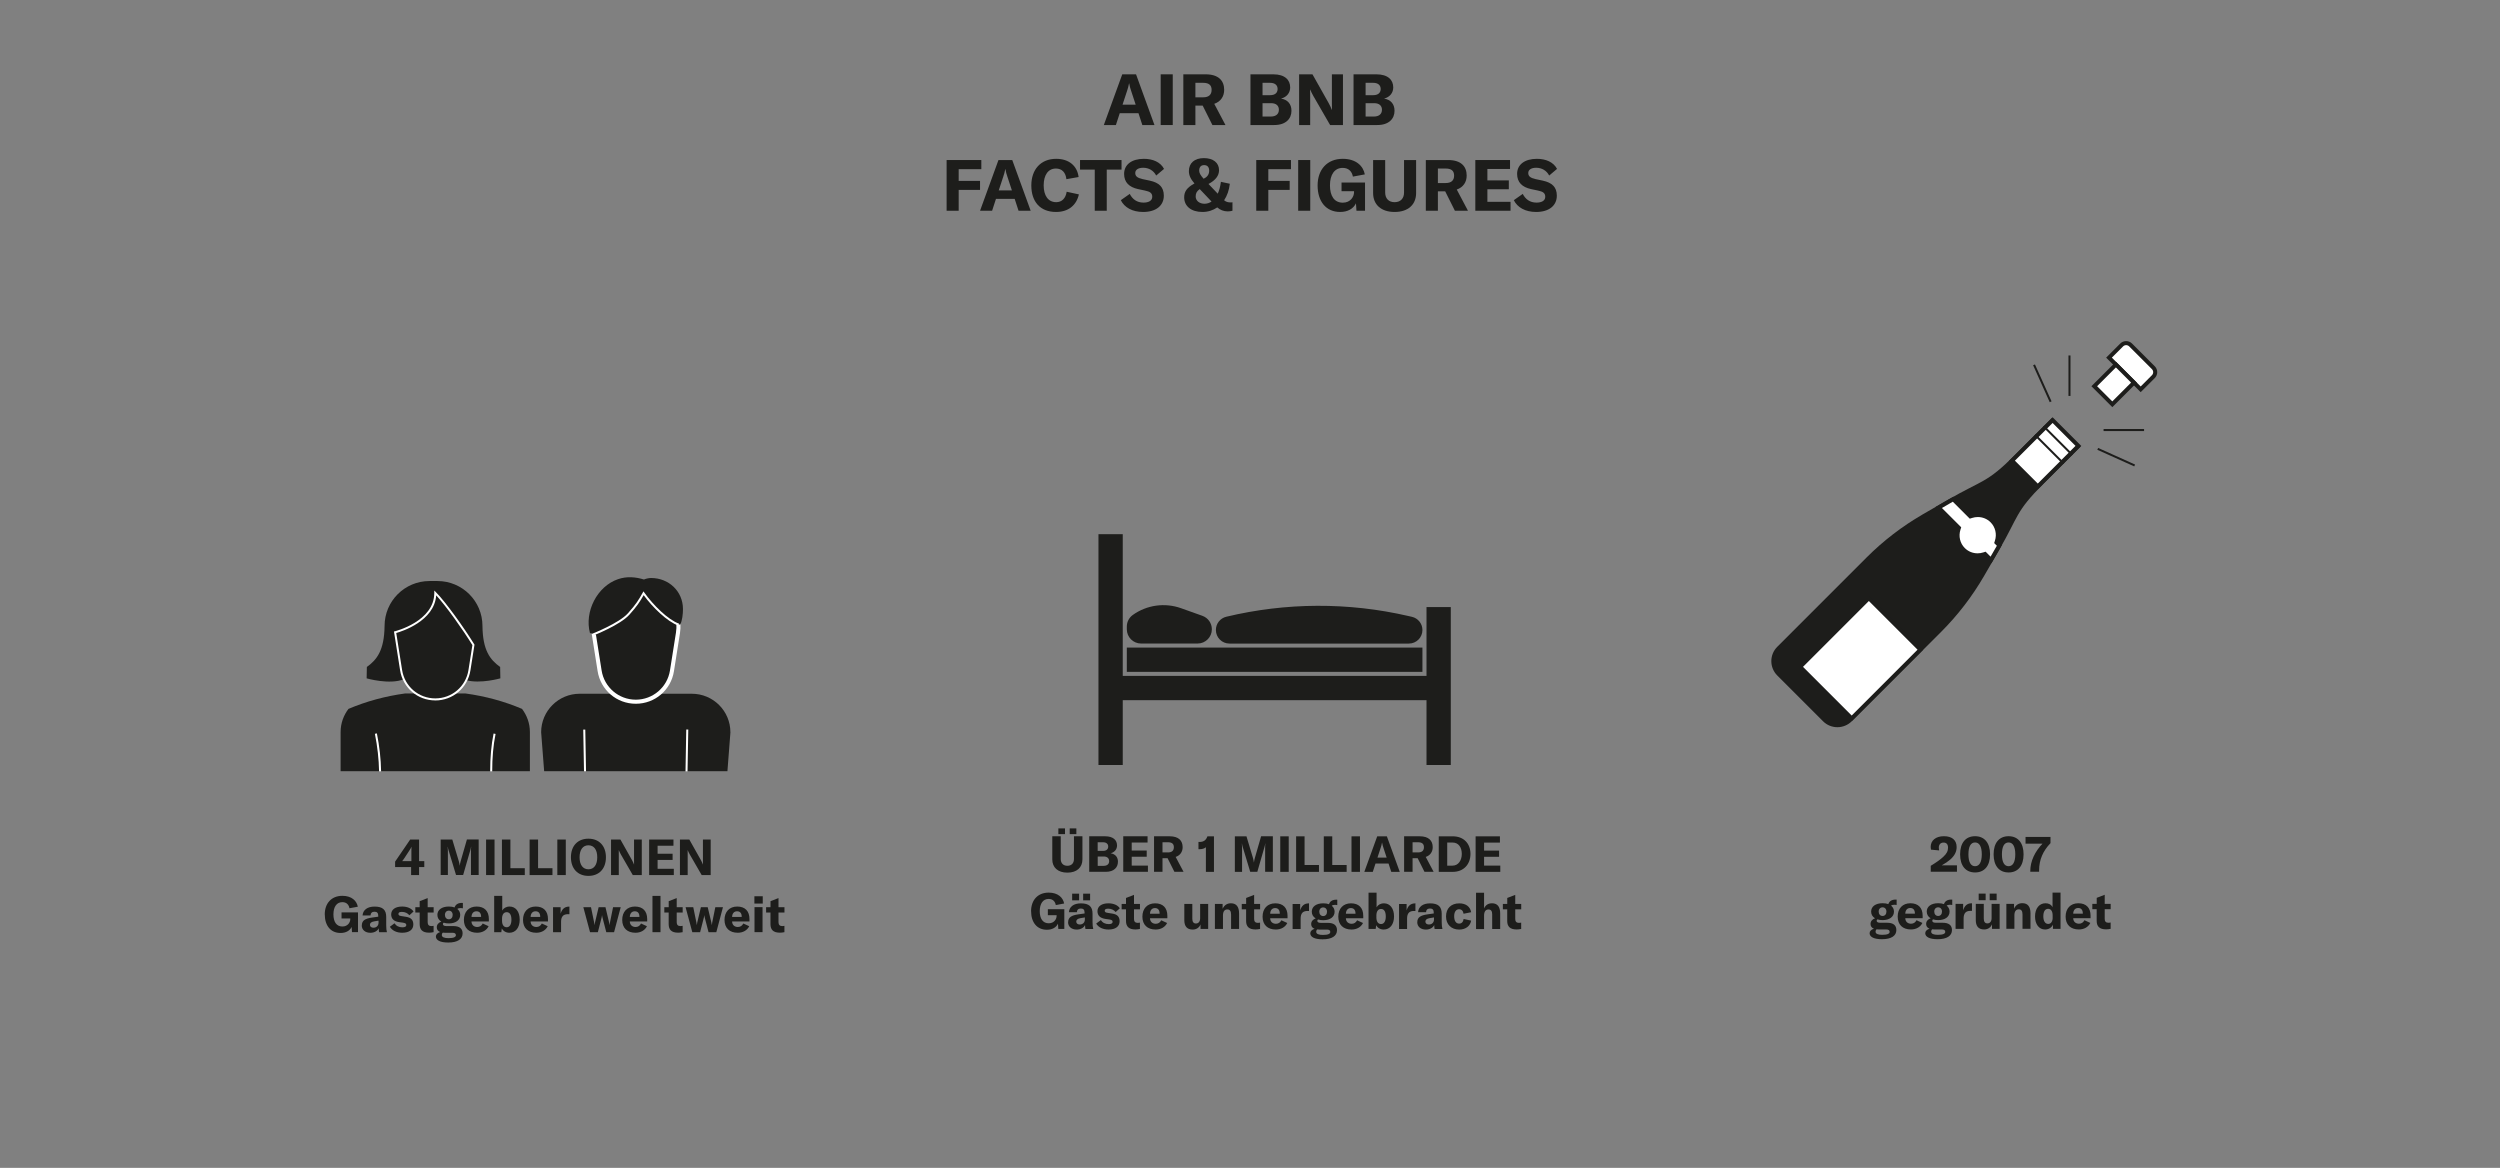 <?xml version="1.0" encoding="UTF-8"?><svg xmlns="http://www.w3.org/2000/svg" viewBox="0 0 700 327"><rect x="0" y="0" width="700" height="327" fill="#808080" stroke="none"/><defs><style>.c{fill:#fff;}.d{fill:#1d1d1b;}</style></defs><g id="a"/><g id="b"><g><g><path class="d" d="M318.77,31.69h-5.24l-1.08,3.32h-3.38l5.16-14.2h3.86l5.16,14.2h-3.4l-1.08-3.32Zm-.78-2.38l-1.3-3.96c-.2-.62-.38-1.16-.52-2h-.04c-.14,.84-.32,1.38-.52,2l-1.3,3.96h3.68Z"/><path class="d" d="M324.99,35.01v-14.2h3.38v14.2h-3.38Z"/><path class="d" d="M336.75,29.57h-2.04v5.44h-3.38v-14.2h6.24c3.6,0,5.2,1.76,5.2,4.36,0,1.78-.94,3.28-2.78,3.9l3.14,5.94h-3.66l-2.72-5.44Zm-2.04-2.32h2.18c1.64,0,2.36-.8,2.36-2.08s-.7-1.98-2.36-1.98h-2.18v4.06Z"/><path class="d" d="M361.61,31.01c0,2.24-1.58,4-4.82,4h-6.66v-14.2h6.4c3.24,0,4.72,1.58,4.72,3.66,0,1.48-.9,2.7-2.56,3.14,1.84,.28,2.92,1.52,2.92,3.4Zm-8.1-7.82v3.46h2.12c1.52,0,2.1-.78,2.1-1.74s-.64-1.72-2.1-1.72h-2.12Zm4.58,7.54c0-1.1-.74-1.84-2.16-1.84h-2.42v3.74h2.34c1.54,0,2.24-.82,2.24-1.9Z"/><path class="d" d="M363.75,20.81h3.74l4.56,8.1c.32,.6,.68,1.32,.86,1.84h.04c0-.56-.02-1.14-.02-1.82v-8.12h3.1v14.2h-3.6l-4.72-8.18c-.34-.64-.66-1.22-.84-1.74h-.04c0,.58,.02,1.18,.02,1.88v8.04h-3.1v-14.2Z"/><path class="d" d="M390.47,31.01c0,2.24-1.58,4-4.82,4h-6.66v-14.2h6.4c3.24,0,4.72,1.58,4.72,3.66,0,1.48-.9,2.7-2.56,3.14,1.84,.28,2.92,1.52,2.92,3.4Zm-8.1-7.82v3.46h2.12c1.52,0,2.1-.78,2.1-1.74s-.64-1.72-2.1-1.72h-2.12Zm4.58,7.54c0-1.1-.74-1.84-2.16-1.84h-2.42v3.74h2.34c1.54,0,2.24-.82,2.24-1.9Z"/></g><g><path class="d" d="M268.43,47.37v3.28h5.98v2.52h-5.98v5.84h-3.38v-14.2h9.72v2.56h-6.34Z"/><path class="d" d="M284.11,55.69h-5.24l-1.08,3.32h-3.38l5.16-14.2h3.86l5.16,14.2h-3.4l-1.08-3.32Zm-.78-2.38l-1.3-3.96c-.2-.62-.38-1.16-.52-2h-.04c-.14,.84-.32,1.38-.52,2l-1.3,3.96h3.68Z"/><path class="d" d="M288.77,51.93c0-4.48,2.64-7.46,6.96-7.46,3.62,0,5.9,2,6.28,5.1l-3.42,.6c-.2-1.88-1.24-2.98-2.94-2.98-2.16,0-3.42,1.82-3.42,4.72s1.28,4.7,3.52,4.7c1.58,0,2.64-1.08,2.92-2.92l3.42,.74c-.68,3-2.88,4.92-6.4,4.92-4.5,0-6.92-2.94-6.92-7.42Z"/><path class="d" d="M314.03,47.49h-4.14v11.52h-3.36v-11.52h-4.12v-2.68h11.62v2.68Z"/><path class="d" d="M313.83,56.05l2.5-1.76c.74,1.46,1.98,2.44,3.86,2.44,1.36,0,2.44-.5,2.44-1.62,0-1.06-.62-1.46-2.06-1.76l-1.9-.4c-2.48-.54-3.92-1.88-3.92-4.26,0-2.6,2.12-4.22,5.54-4.22,2.52,0,4.64,.92,5.64,2.82l-2.2,1.86c-.72-1.38-2.04-2.18-3.66-2.18-1.34,0-2.2,.56-2.2,1.46s.56,1.38,2.06,1.72l2.06,.44c2.52,.56,3.88,1.76,3.88,4.2,0,2.7-2.08,4.56-5.8,4.56-3.06,0-5.26-1.3-6.24-3.3Z"/><path class="d" d="M345.09,56.63v2.38c-.46,.12-.86,.18-1.34,.18-1.12,0-2.1-.4-2.92-1.12-1.18,.82-2.58,1.28-4.14,1.28-3.16,0-5.12-1.62-5.12-4.1,0-1.62,.78-2.74,2.88-3.88-1.12-1.3-1.56-2.32-1.56-3.46,0-2.26,1.58-3.64,4.2-3.64s4.24,1.32,4.24,3.38c0,1.58-1.02,2.82-2.88,3.82l-.08,.04,2.6,2.72c.42-.92,.72-2.02,.88-3.32l2.5,.54c-.2,1.8-.76,3.38-1.6,4.62,.46,.4,1.02,.6,1.72,.6,.42,0,.5,0,.62-.04Zm-7.84,.42c.72,0,1.4-.22,1.98-.62l-3.3-3.48c-.84,.58-1.14,1.16-1.14,2.08,0,1.16,1.04,2.02,2.46,2.02Zm-1.48-9.3c0,.66,.3,1.24,1.24,2.3l.14-.08c.94-.46,1.42-1.2,1.42-2.18s-.5-1.56-1.4-1.56-1.38,.54-1.4,1.52Z"/><path class="d" d="M355.13,47.37v3.28h5.98v2.52h-5.98v5.84h-3.38v-14.2h9.72v2.56h-6.34Z"/><path class="d" d="M363.49,59.01v-14.2h3.38v14.2h-3.38Z"/><path class="d" d="M368.93,51.93c0-4.46,2.68-7.46,7.04-7.46,3.72,0,5.74,2,6.18,4.36l-3.34,.62c-.24-1.34-1.12-2.44-2.86-2.44-2.26,0-3.56,1.88-3.56,4.88s1.22,4.86,3.6,4.86c2.16,0,3.14-1.68,3.14-2.92v-.3h-3.5v-2.42h6.58v7.9h-2.4l-.14-2.08c-.72,1.52-2.3,2.42-4.44,2.42-3.92,0-6.3-2.92-6.3-7.42Z"/><path class="d" d="M387.85,44.81v9.1c0,1.66,.98,2.7,2.64,2.7s2.64-1.04,2.64-2.7v-9.1h3.38v9.24c0,3.24-2.24,5.3-6.02,5.3s-6.02-2.06-6.02-5.3v-9.24h3.38Z"/><path class="d" d="M404.65,53.57h-2.04v5.44h-3.38v-14.2h6.24c3.6,0,5.2,1.76,5.2,4.36,0,1.78-.94,3.28-2.78,3.9l3.14,5.94h-3.66l-2.72-5.44Zm-2.04-2.32h2.18c1.64,0,2.36-.8,2.36-2.08s-.7-1.98-2.36-1.98h-2.18v4.06Z"/><path class="d" d="M422.95,56.51v2.5h-9.86v-14.2h9.72v2.5h-6.34v3.2h6v2.48h-6v3.52h6.48Z"/><path class="d" d="M423.87,56.05l2.5-1.76c.74,1.46,1.98,2.44,3.86,2.44,1.36,0,2.44-.5,2.44-1.62,0-1.06-.62-1.46-2.06-1.76l-1.9-.4c-2.48-.54-3.92-1.88-3.92-4.26,0-2.6,2.12-4.22,5.54-4.22,2.52,0,4.64,.92,5.64,2.82l-2.2,1.86c-.72-1.38-2.04-2.18-3.66-2.18-1.34,0-2.2,.56-2.2,1.46s.56,1.38,2.06,1.72l2.06,.44c2.52,.56,3.88,1.76,3.88,4.2,0,2.7-2.08,4.56-5.8,4.56-3.06,0-5.26-1.3-6.24-3.3Z"/></g></g><g><g><path class="d" d="M540.6,242.43c1.46-.88,2.66-1.72,3.52-2.52,.95-.88,1.33-1.61,1.33-2.56s-.45-1.43-1.26-1.43-1.32,.53-1.32,1.4c0,.24,.04,.5,.1,.8l-2.3-.22c-.05-.25-.08-.52-.08-.76,0-1.82,1.43-3,3.71-3s3.56,1.11,3.56,3.04c0,1.3-.57,2.41-1.75,3.46-.64,.56-1.44,1.11-2.42,1.65h4.26v1.79h-7.34v-1.65Z"/><path class="d" d="M548.83,239.22c0-3.21,1.55-5.08,4.19-5.08s4.2,1.88,4.2,5.08-1.56,5.07-4.2,5.07-4.19-1.88-4.19-5.07Zm6.07,0c0-2.19-.67-3.33-1.88-3.33s-1.86,1.15-1.86,3.33,.67,3.32,1.86,3.32,1.88-1.15,1.88-3.32Z"/><path class="d" d="M558.21,239.22c0-3.21,1.55-5.08,4.19-5.08s4.2,1.88,4.2,5.08-1.56,5.07-4.2,5.07-4.19-1.88-4.19-5.07Zm6.07,0c0-2.19-.67-3.33-1.88-3.33s-1.86,1.15-1.86,3.33,.67,3.32,1.86,3.32,1.88-1.15,1.88-3.32Z"/><path class="d" d="M568.48,243.91c0-2.79,1.3-5.46,3.42-7.69h-4.75v-1.88h6.99v1.74c-2.06,2.14-3.19,4.59-3.19,7.65v.35h-2.47v-.17Z"/></g><g><path class="d" d="M530.41,253.33c-.38,0-.69,.08-.91,.25,.52,.41,.81,.98,.81,1.67,0,1.43-1.22,2.38-3.19,2.38-.55,0-1.02-.07-1.44-.21-.14,.1-.21,.21-.21,.38,0,.35,.29,.57,.97,.57h1.96c1.71,0,2.58,.71,2.58,2.05,0,1.6-1.4,2.56-4.04,2.56-2.32,0-3.45-.69-3.45-1.68,0-.56,.41-1.01,1.21-1.26-.64-.25-.95-.71-.95-1.32,0-.76,.46-1.3,1.26-1.6-.7-.42-1.09-1.06-1.09-1.88,0-1.41,1.23-2.34,3.21-2.34,.62,0,1.15,.08,1.61,.25,.24-.78,.92-1.27,2.03-1.27,.1,0,.18,0,.29,.01v1.5c-.24-.04-.43-.07-.64-.07Zm-4.47,6.91c-.18,0-.35-.01-.5-.03-.2,.18-.28,.41-.28,.66,0,.62,.71,.88,1.88,.88,1.46,0,2.06-.32,2.06-.83,0-.45-.31-.67-.94-.67h-2.21Zm2.26-5c0-.71-.44-1.19-1.08-1.19s-1.09,.48-1.09,1.19,.43,1.23,1.09,1.23,1.08-.5,1.08-1.23Z"/><path class="d" d="M538.34,257.09h-4.86c.01,.95,.67,1.55,1.61,1.55,.69,0,1.21-.34,1.53-.98l1.65,.76c-.56,1.15-1.75,1.83-3.21,1.83-2.31,0-3.71-1.33-3.71-3.6s1.37-3.74,3.56-3.74,3.43,1.27,3.43,3.5v.67Zm-2.17-1.32c0-.99-.46-1.53-1.3-1.53s-1.36,.59-1.39,1.58h2.69v-.06Z"/><path class="d" d="M545.98,253.33c-.38,0-.69,.08-.91,.25,.52,.41,.81,.98,.81,1.67,0,1.43-1.22,2.38-3.19,2.38-.55,0-1.02-.07-1.44-.21-.14,.1-.21,.21-.21,.38,0,.35,.29,.57,.97,.57h1.96c1.71,0,2.58,.71,2.58,2.05,0,1.6-1.4,2.56-4.03,2.56-2.33,0-3.45-.69-3.45-1.68,0-.56,.41-1.01,1.2-1.26-.64-.25-.95-.71-.95-1.32,0-.76,.46-1.3,1.26-1.6-.7-.42-1.09-1.06-1.09-1.88,0-1.41,1.23-2.34,3.21-2.34,.62,0,1.15,.08,1.61,.25,.24-.78,.92-1.27,2.03-1.27,.1,0,.18,0,.29,.01v1.5c-.24-.04-.43-.07-.64-.07Zm-4.47,6.91c-.18,0-.35-.01-.5-.03-.2,.18-.28,.41-.28,.66,0,.62,.71,.88,1.88,.88,1.46,0,2.06-.32,2.06-.83,0-.45-.31-.67-.94-.67h-2.21Zm2.25-5c0-.71-.43-1.19-1.08-1.19s-1.09,.48-1.09,1.19,.43,1.23,1.09,1.23,1.08-.5,1.08-1.23Z"/><path class="d" d="M552.01,252.91h.14v2.14c-.14-.01-.25-.01-.42-.01-.6,0-1.05,.15-1.36,.42-.45,.42-.56,1.05-.56,1.77v2.86h-2.25v-7h2.12v1.81c.36-1.26,1.13-1.98,2.34-1.98Z"/><path class="d" d="M553.22,257.62v-4.54h2.24v4.15c0,.87,.35,1.32,1.01,1.32,.73,0,1.18-.57,1.18-1.46v-4.01h2.25v7h-2.14v-1.27c-.34,.88-1.16,1.44-2.19,1.44-1.65,0-2.35-.99-2.35-2.63Zm.81-7.42h1.95v1.86h-1.95v-1.86Zm3.08,0h1.95v1.86h-1.95v-1.86Z"/><path class="d" d="M561.77,253.08h2.16v1.34c.49-1.02,1.26-1.53,2.33-1.53,1.51,0,2.28,.97,2.28,2.84v4.34h-2.24v-4.03c0-.97-.34-1.43-1.05-1.43-.78,0-1.22,.6-1.22,1.68v3.78h-2.25v-7Z"/><path class="d" d="M569.81,256.61c0-2.23,1.18-3.7,2.93-3.7,.92,0,1.62,.38,1.97,1.11v-4.09h2.24v10.16h-2.13v-1.2c-.35,.84-1.19,1.37-2.21,1.37-1.68,0-2.8-1.46-2.8-3.64Zm4.93,.31v-.6c0-1.19-.48-1.85-1.27-1.85-.85,0-1.34,.76-1.34,2.1s.52,2.13,1.37,2.13c.77,0,1.25-.69,1.25-1.78Z"/><path class="d" d="M585.36,257.09h-4.86c.01,.95,.67,1.55,1.61,1.55,.69,0,1.2-.34,1.53-.98l1.65,.76c-.56,1.15-1.75,1.83-3.21,1.83-2.31,0-3.71-1.33-3.71-3.6s1.37-3.74,3.56-3.74,3.43,1.27,3.43,3.5v.67Zm-2.17-1.32c0-.99-.46-1.53-1.3-1.53s-1.36,.59-1.39,1.58h2.69v-.06Z"/><path class="d" d="M585.86,253.08h1.22v-1.68l2.24-.87v2.55h1.67v1.5h-1.67v2.73c0,.7,.35,1.06,1.02,1.06,.27,0,.43-.03,.64-.07v1.78c-.52,.1-.87,.14-1.28,.14-1.86,0-2.63-.85-2.63-2.38v-3.26h-1.22v-1.5Z"/></g><path class="d" d="M574.57,117l-10.4,10.4h0c-7.98,7.98-8.95,6.87-18.72,12.53l-7.13,4.12c-5.72,3.32-10.99,7.36-15.67,12.04l-25.02,25.02c-2.21,2.21-2.21,5.8,0,8.02l12.83,12.83c2.21,2.21,5.8,2.21,8.02,0l25.02-25.02c4.68-4.68,8.72-9.95,12.04-15.67l4.13-7.13c5.66-9.77,4.55-10.74,12.53-18.72h0l10.4-10.4-8.02-8.02Z"/><rect class="c" x="564.62" y="121.82" width="16.07" height="10.2" transform="translate(77.98 442.1) rotate(-45)"/><path class="d" d="M574.73,116.83l-12.17,12.17,8.02,8.02,12.17-12.17-8.02-8.02Zm0,1.6l6.41,6.41-10.56,10.56-6.41-6.41,10.56-10.56Z"/><path class="d" d="M597.59,130.59l-10.34-4.65,.23-.52,10.34,4.65-.23,.52Zm-19.97-.61l-8.02-8.02,.4-.4,8.02,8.02-.4,.4Zm2.41-2.41l-8.02-8.02,.4-.4,8.02,8.02-.4,.4Zm20.31-6.88h-11.34v-.57h11.34v.57Zm-26.42-8.08l-4.65-10.34,.52-.23,4.65,10.34-.52,.23Zm5.82-1.75h-.57v-11.34h.57v11.34Z"/><rect class="c" x="507.27" y="174.12" width="27.21" height="20.41" transform="translate(22.22 422.3) rotate(-45)"/><path class="d" d="M523.28,166.68l-20.04,20.04,15.23,15.23,20.04-20.04-15.23-15.23Zm0,1.6l13.63,13.63-18.44,18.44-13.63-13.63,18.44-18.44Z"/><g><path class="c" d="M590.52,100.15l3.55-3.55c.33-.33,.78-.52,1.25-.52s.92,.18,1.25,.52l6.37,6.37c.33,.33,.52,.78,.52,1.25s-.18,.92-.52,1.25l-3.55,3.55-8.87-8.87Z"/><path class="d" d="M595.32,95.51c-.6,0-1.2,.23-1.65,.68l-3.95,3.95,9.67,9.67,3.95-3.95c.91-.91,.91-2.39,0-3.3l-6.37-6.37c-.46-.46-1.05-.68-1.65-.68m0,1.13c.32,0,.62,.13,.85,.35l6.37,6.37c.47,.47,.47,1.23,0,1.7l-3.15,3.15-8.07-8.07,3.15-3.15c.23-.23,.53-.35,.85-.35"/><path class="c" d="M555.8,155.11l-.33,.11c-.57,.18-1.17,.27-1.77,.27-1.51,0-2.92-.58-3.97-1.64-1.5-1.5-2.02-3.7-1.36-5.74l.11-.33-5.68-5.68s3.7-2.14,4.07-2.35l4.81,4.82,.33-.11c.57-.18,1.17-.28,1.77-.28,1.5,0,2.91,.58,3.97,1.64,1.5,1.5,2.02,3.7,1.36,5.74l-.11,.33,.81,.81c-.21,.37-.42,.74-.65,1.14l-1.7,2.93-1.67-1.67Z"/><path class="d" d="M546.97,139.06c-.49,.27-.99,.55-1.52,.87l-3.56,2.06,5.95,5.95c-.69,2.15-.21,4.6,1.5,6.31,1.21,1.21,2.79,1.81,4.37,1.81,.66,0,1.31-.1,1.94-.3l1.95,1.95,2.06-3.56c.31-.54,.59-1.04,.87-1.52l-.87-.87c.69-2.15,.21-4.6-1.5-6.31-1.21-1.21-2.79-1.81-4.37-1.81-.65,0-1.31,.1-1.94,.3l-4.87-4.87Zm-.19,1.41l4.27,4.27,.49,.49,.66-.21c.52-.17,1.05-.25,1.59-.25,1.35,0,2.62,.52,3.57,1.47,1.34,1.35,1.81,3.32,1.22,5.16l-.21,.66,.49,.49,.26,.26c-.14,.25-.29,.5-.44,.76l-1.32,2.29-.9-.9-.49-.49-.66,.21c-.52,.17-1.05,.25-1.59,.25-1.35,0-2.62-.52-3.57-1.47-1.35-1.34-1.81-3.32-1.22-5.16l.21-.66-.49-.49-4.91-4.91,2.29-1.33c.26-.15,.52-.3,.76-.44"/></g><rect class="c" x="587.66" y="104.06" width="8.57" height="7.15" transform="translate(97.27 450.09) rotate(-45)"/><path class="d" d="M592.45,101.28l-6.86,6.86,5.86,5.86,6.86-6.86-5.86-5.86Zm0,1.6l4.25,4.25-5.26,5.26-4.25-4.25,5.26-5.26Z"/></g><g><path class="d" d="M297.01,234.16v6.37c0,1.16,.69,1.89,1.85,1.89s1.85-.73,1.85-1.89v-6.37h2.37v6.47c0,2.27-1.57,3.71-4.22,3.71s-4.22-1.44-4.22-3.71v-6.47h2.37Zm-.67-2.21h1.86v1.61h-1.86v-1.61Zm3.18,0h1.86v1.61h-1.86v-1.61Zm13.5,9.36c0,1.57-1.11,2.8-3.38,2.8h-4.66v-9.95h4.48c2.27,0,3.31,1.11,3.31,2.56,0,1.04-.63,1.89-1.79,2.2,1.29,.2,2.05,1.06,2.05,2.38Zm-5.67-5.48v2.42h1.48c1.06,0,1.47-.55,1.47-1.22s-.45-1.2-1.47-1.2h-1.48Zm3.21,5.28c0-.77-.52-1.29-1.51-1.29h-1.69v2.62h1.64c1.08,0,1.57-.57,1.57-1.33Zm10.86,1.25v1.75h-6.91v-9.95h6.81v1.75h-4.44v2.24h4.2v1.74h-4.2v2.47h4.54Zm5.51-2.06h-1.43v3.81h-2.37v-9.95h4.37c2.52,0,3.64,1.23,3.64,3.05,0,1.25-.66,2.3-1.95,2.73l2.2,4.16h-2.56l-1.91-3.81Zm-1.43-1.62h1.53c1.15,0,1.65-.56,1.65-1.46s-.49-1.39-1.65-1.39h-1.53v2.84Zm12.15-1.46c-.38,.36-1.04,.55-1.69,.55h-.39v-2.02h.27c1.18,0,1.85-.49,2.24-1.58h1.83v9.95h-2.26v-6.89Zm8.11-3.05h3.25l1.83,6.09c.14,.48,.2,.85,.24,1.2h.03c.04-.35,.11-.74,.25-1.23l1.75-6.07h3.29v9.95h-2.16v-6.78c0-.38,.01-.74,.06-1.12h-.04c-.03,.28-.13,.7-.21,.97l-2,6.93h-1.99l-2.09-6.93c-.1-.27-.18-.69-.21-.95h-.04c.03,.34,.06,.71,.06,1.11v6.78h-2.02v-9.95Zm12.71,9.95v-9.95h2.37v9.95h-2.37Zm4.44-9.95h2.37v8.03h4.03v1.92h-6.4v-9.95Zm7.75,0h2.37v8.03h4.03v1.92h-6.4v-9.95Zm7.76,9.95v-9.95h2.37v9.95h-2.37Zm10.39-2.33h-3.67l-.76,2.33h-2.37l3.61-9.95h2.7l3.61,9.95h-2.38l-.76-2.33Zm-.55-1.67l-.91-2.77c-.14-.43-.27-.81-.36-1.4h-.03c-.1,.59-.22,.97-.36,1.4l-.91,2.77h2.58Zm8.69,.18h-1.43v3.81h-2.37v-9.95h4.37c2.52,0,3.64,1.23,3.64,3.05,0,1.25-.66,2.3-1.95,2.73l2.2,4.16h-2.56l-1.91-3.81Zm-1.43-1.62h1.53c1.15,0,1.65-.56,1.65-1.46s-.49-1.39-1.65-1.39h-1.53v2.84Zm7.33-4.51h3.96c2.98,0,4.92,1.99,4.92,4.92s-1.93,5.03-4.94,5.03h-3.94v-9.95Zm3.84,8.21c1.68,0,2.61-1.51,2.61-3.29s-.87-3.18-2.58-3.18h-1.5v6.47h1.47Zm13.39-.01v1.75h-6.91v-9.95h6.81v1.75h-4.44v2.24h4.2v1.74h-4.2v2.47h4.54Z"/><g><path class="d" d="M288.7,255.15c0-3.12,1.88-5.22,4.93-5.22,2.61,0,4.02,1.4,4.33,3.05l-2.34,.43c-.17-.94-.78-1.71-2-1.71-1.58,0-2.49,1.32-2.49,3.42s.86,3.4,2.52,3.4c1.51,0,2.2-1.18,2.2-2.05v-.21h-2.45v-1.69h4.61v5.53h-1.68l-.1-1.46c-.5,1.06-1.61,1.69-3.11,1.69-2.75,0-4.41-2.04-4.41-5.2Z"/><path class="d" d="M299.08,258.21c0-.66,.24-1.18,.71-1.51,.46-.32,1.13-.55,2.2-.69l1.69-.24v-.24c0-.8-.34-1.15-1.04-1.15s-1.08,.36-1.12,1.04h-2.23c.11-1.55,1.37-2.48,3.36-2.48,2.26,0,3.26,.88,3.26,2.9v2.33c0,.83,.07,1.51,.2,1.95h-2.19c-.07-.34-.1-.71-.11-1.11-.35,.78-1.25,1.27-2.34,1.27-1.44,0-2.41-.83-2.41-2.07Zm1.12-7.98h1.95v1.86h-1.95v-1.86Zm3.56,7.21v-.56l-1.21,.2c-.83,.15-1.2,.45-1.2,.97,0,.49,.39,.81,.98,.81,.85,0,1.43-.57,1.43-1.41Zm-.48-7.21h1.95v1.86h-1.95v-1.86Z"/><path class="d" d="M306.93,258.6l1.3-.98c.49,.76,1.25,1.13,2.21,1.13,.73,0,1.09-.22,1.09-.62,0-.42-.22-.57-1-.69l-1.01-.14c-1.51-.22-2.23-.97-2.23-2.16,0-1.36,1.15-2.21,3.08-2.21,1.42,0,2.61,.52,3.18,1.39l-1.16,1.05c-.52-.59-1.22-.94-2.09-.94-.67,0-.98,.18-.98,.57,0,.34,.21,.52,.83,.6l1.25,.2c1.5,.21,2.09,.95,2.09,2.16,0,1.43-1.13,2.31-3.1,2.31-1.54,0-2.8-.57-3.47-1.68Z"/><path class="d" d="M314.06,253.11h1.22v-1.68l2.24-.87v2.55h1.67v1.5h-1.67v2.73c0,.7,.35,1.06,1.02,1.06,.27,0,.44-.03,.64-.07v1.78c-.52,.1-.87,.14-1.27,.14-1.86,0-2.63-.85-2.63-2.38v-3.26h-1.22v-1.5Z"/><path class="d" d="M326.86,257.11h-4.86c.01,.95,.67,1.55,1.61,1.55,.69,0,1.21-.34,1.53-.98l1.65,.76c-.56,1.15-1.75,1.83-3.21,1.83-2.31,0-3.71-1.33-3.71-3.6s1.37-3.74,3.56-3.74,3.43,1.27,3.43,3.5v.67Zm-2.17-1.32c0-.99-.46-1.53-1.3-1.53s-1.36,.59-1.39,1.58h2.69v-.06Z"/><path class="d" d="M331.61,257.65v-4.54h2.24v4.15c0,.87,.35,1.32,1.01,1.32,.73,0,1.18-.57,1.18-1.46v-4.01h2.25v7h-2.14v-1.27c-.34,.88-1.16,1.44-2.19,1.44-1.65,0-2.35-.99-2.35-2.63Z"/><path class="d" d="M340.17,253.11h2.16v1.34c.49-1.02,1.26-1.53,2.33-1.53,1.51,0,2.28,.97,2.28,2.84v4.34h-2.24v-4.03c0-.97-.34-1.43-1.05-1.43-.79,0-1.22,.6-1.22,1.68v3.78h-2.26v-7Z"/><path class="d" d="M347.7,253.11h1.22v-1.68l2.24-.87v2.55h1.67v1.5h-1.67v2.73c0,.7,.35,1.06,1.02,1.06,.27,0,.43-.03,.64-.07v1.78c-.52,.1-.87,.14-1.28,.14-1.86,0-2.63-.85-2.63-2.38v-3.26h-1.22v-1.5Z"/><path class="d" d="M360.51,257.11h-4.86c.01,.95,.67,1.55,1.61,1.55,.69,0,1.2-.34,1.53-.98l1.65,.76c-.56,1.15-1.75,1.83-3.21,1.83-2.31,0-3.71-1.33-3.71-3.6s1.37-3.74,3.56-3.74,3.43,1.27,3.43,3.5v.67Zm-2.17-1.32c0-.99-.46-1.53-1.3-1.53s-1.36,.59-1.39,1.58h2.69v-.06Z"/><path class="d" d="M366.38,252.94h.14v2.14c-.14-.01-.25-.01-.42-.01-.6,0-1.05,.15-1.36,.42-.45,.42-.56,1.05-.56,1.77v2.86h-2.25v-7h2.12v1.81c.36-1.26,1.13-1.98,2.34-1.98Z"/><path class="d" d="M373.79,253.36c-.38,0-.69,.08-.91,.25,.52,.41,.81,.98,.81,1.67,0,1.43-1.22,2.38-3.19,2.38-.55,0-1.02-.07-1.44-.21-.14,.1-.21,.21-.21,.38,0,.35,.29,.57,.97,.57h1.96c1.71,0,2.58,.71,2.58,2.05,0,1.6-1.4,2.56-4.03,2.56-2.33,0-3.45-.69-3.45-1.68,0-.56,.41-1.01,1.2-1.26-.64-.25-.95-.71-.95-1.32,0-.76,.46-1.3,1.26-1.6-.7-.42-1.09-1.06-1.09-1.88,0-1.41,1.23-2.34,3.21-2.34,.62,0,1.15,.08,1.61,.25,.24-.78,.92-1.27,2.03-1.27,.1,0,.18,0,.29,.01v1.5c-.24-.04-.43-.07-.64-.07Zm-4.47,6.91c-.18,0-.35-.01-.5-.03-.2,.18-.28,.41-.28,.66,0,.62,.71,.88,1.88,.88,1.46,0,2.06-.32,2.06-.83,0-.45-.31-.67-.94-.67h-2.21Zm2.25-5c0-.71-.43-1.19-1.08-1.19s-1.09,.48-1.09,1.19,.43,1.23,1.09,1.23,1.08-.5,1.08-1.23Z"/><path class="d" d="M381.71,257.11h-4.86c.01,.95,.67,1.55,1.61,1.55,.69,0,1.2-.34,1.53-.98l1.65,.76c-.56,1.15-1.75,1.83-3.21,1.83-2.31,0-3.71-1.33-3.71-3.6s1.37-3.74,3.56-3.74,3.43,1.27,3.43,3.5v.67Zm-2.17-1.32c0-.99-.46-1.53-1.3-1.53s-1.36,.59-1.39,1.58h2.69v-.06Z"/><path class="d" d="M385.33,259.05l-.14,1.06h-2v-10.16h2.25v4.1c.36-.67,1.11-1.12,2.07-1.12,1.72,0,2.82,1.46,2.82,3.67s-1.12,3.67-2.89,3.67c-.98,0-1.75-.48-2.12-1.23Zm2.69-2.44c0-1.33-.46-2.11-1.34-2.1-.81,0-1.29,.69-1.29,1.81v.59c0,1.13,.48,1.82,1.3,1.82s1.33-.76,1.33-2.12Z"/><path class="d" d="M396.18,252.94h.14v2.14c-.14-.01-.25-.01-.42-.01-.6,0-1.05,.15-1.36,.42-.45,.42-.56,1.05-.56,1.77v2.86h-2.25v-7h2.12v1.81c.36-1.26,1.13-1.98,2.34-1.98Z"/><path class="d" d="M396.84,258.21c0-.66,.24-1.18,.71-1.51,.46-.32,1.13-.55,2.2-.69l1.7-.24v-.24c0-.8-.34-1.15-1.04-1.15s-1.08,.36-1.12,1.04h-2.23c.11-1.55,1.37-2.48,3.36-2.48,2.25,0,3.26,.88,3.26,2.9v2.33c0,.83,.07,1.51,.2,1.95h-2.19c-.07-.34-.1-.71-.11-1.11-.35,.78-1.25,1.27-2.34,1.27-1.44,0-2.41-.83-2.41-2.07Zm4.68-.77v-.56l-1.21,.2c-.83,.15-1.2,.45-1.2,.97,0,.49,.39,.81,.98,.81,.85,0,1.43-.57,1.43-1.41Z"/><path class="d" d="M404.89,256.61c0-2.28,1.42-3.67,3.71-3.67,1.83,0,3.05,.9,3.32,2.48l-2.12,.43c-.13-.83-.57-1.26-1.26-1.26-.85,0-1.37,.73-1.37,1.95,0,1.32,.5,2.07,1.39,2.07,.7,0,1.13-.46,1.26-1.3l2.1,.46c-.25,1.54-1.56,2.51-3.35,2.51-2.21,0-3.68-1.44-3.68-3.67Z"/><path class="d" d="M413.29,249.96h2.25v4.4c.43-.97,1.18-1.44,2.23-1.44,1.51,0,2.28,.97,2.28,2.84v4.36h-2.24v-4.13c0-.9-.35-1.34-1.04-1.34-.8,0-1.23,.6-1.23,1.71v3.77h-2.25v-10.16Z"/><path class="d" d="M420.81,253.11h1.22v-1.68l2.24-.87v2.55h1.67v1.5h-1.67v2.73c0,.7,.35,1.06,1.02,1.06,.27,0,.43-.03,.64-.07v1.78c-.52,.1-.87,.14-1.28,.14-1.86,0-2.63-.85-2.63-2.38v-3.26h-1.22v-1.5Z"/></g><rect class="d" x="307.57" y="149.57" width="6.8" height="64.63"/><rect class="d" x="399.42" y="169.98" width="6.8" height="44.22"/><rect class="d" x="309.84" y="189.25" width="90.71" height="6.8"/><rect class="d" x="315.51" y="181.32" width="82.77" height="6.8"/><g><path class="d" d="M339.32,176.19h0c0-1.69-1.06-3.19-2.65-3.76l-5.97-2.13c-4.54-1.62-9.59-.92-13.52,1.89-1.05,.75-1.67,1.96-1.67,3.25v.76c0,2.2,1.79,3.99,3.99,3.99h15.83c2.2,0,3.99-1.79,3.99-3.99"/><path class="d" d="M398.28,176.4h0c0-1.76-1.22-3.3-2.94-3.69l-1.05-.24c-16.77-3.87-34.2-3.79-50.94,.22-1.7,.41-2.9,1.93-2.9,3.69v.03c0,2.09,1.7,3.79,3.79,3.79h50.25c2.09,0,3.79-1.7,3.79-3.79"/></g></g><g><path class="d" d="M117.34,242.77v2.24h-2.23v-2.24h-4.48v-1.51l4.22-6.19h2.49v6.05h1.46v1.65h-1.46Zm-2.12-5.65h-.03c-.13,.34-.29,.62-.56,1.01l-1.39,2.13c-.28,.41-.45,.66-.64,.85h2.59v-2.89c0-.52,0-.76,.03-1.11Zm8.17-2.06h3.25l1.83,6.09c.14,.48,.2,.85,.24,1.2h.03c.04-.35,.11-.74,.25-1.23l1.75-6.07h3.29v9.95h-2.16v-6.78c0-.38,.01-.74,.06-1.12h-.04c-.03,.28-.13,.7-.21,.97l-2,6.93h-1.99l-2.09-6.93c-.1-.27-.18-.69-.21-.95h-.04c.03,.34,.06,.71,.06,1.11v6.78h-2.02v-9.95Zm12.71,9.95v-9.95h2.37v9.95h-2.37Zm4.44-9.95h2.37v8.03h4.03v1.92h-6.4v-9.95Zm7.75,0h2.37v8.03h4.03v1.92h-6.4v-9.95Zm7.76,9.95v-9.95h2.37v9.95h-2.37Zm3.81-4.97c0-3.21,1.92-5.21,4.9-5.21s4.9,2,4.9,5.21-1.92,5.21-4.9,5.21-4.9-2.02-4.9-5.21Zm7.37,0c0-2.1-.91-3.36-2.47-3.36s-2.48,1.26-2.48,3.36,.92,3.36,2.48,3.36,2.47-1.26,2.47-3.36Zm3.87-4.97h2.62l3.19,5.67c.22,.42,.48,.92,.6,1.29h.03c0-.39-.01-.8-.01-1.27v-5.69h2.17v9.95h-2.52l-3.31-5.73c-.24-.45-.46-.85-.59-1.22h-.03c0,.41,.01,.83,.01,1.32v5.63h-2.17v-9.95Zm17.57,8.19v1.75h-6.91v-9.95h6.81v1.75h-4.44v2.24h4.2v1.74h-4.2v2.47h4.54Zm1.72-8.19h2.62l3.19,5.67c.22,.42,.48,.92,.6,1.29h.03c0-.39-.01-.8-.01-1.27v-5.69h2.17v9.95h-2.52l-3.31-5.73c-.24-.45-.46-.85-.59-1.22h-.03c0,.41,.01,.83,.01,1.32v5.63h-2.17v-9.95Z"/><g><path class="d" d="M90.93,256.05c0-3.12,1.88-5.22,4.93-5.22,2.61,0,4.02,1.4,4.33,3.05l-2.34,.43c-.17-.94-.78-1.71-2-1.71-1.58,0-2.49,1.32-2.49,3.42s.85,3.4,2.52,3.4c1.51,0,2.2-1.18,2.2-2.05v-.21h-2.45v-1.69h4.61v5.53h-1.68l-.1-1.46c-.5,1.06-1.61,1.69-3.11,1.69-2.75,0-4.41-2.04-4.41-5.2Z"/><path class="d" d="M101.31,259.11c0-.66,.24-1.18,.71-1.51,.46-.32,1.13-.55,2.2-.69l1.69-.24v-.24c0-.8-.34-1.15-1.04-1.15s-1.08,.36-1.12,1.04h-2.23c.11-1.55,1.37-2.48,3.36-2.48,2.26,0,3.26,.88,3.26,2.9v2.33c0,.83,.07,1.51,.2,1.95h-2.19c-.07-.34-.1-.71-.11-1.11-.35,.78-1.25,1.27-2.34,1.27-1.44,0-2.41-.83-2.41-2.07Zm4.68-.77v-.56l-1.21,.2c-.83,.15-1.2,.45-1.2,.97,0,.49,.39,.81,.98,.81,.85,0,1.43-.57,1.43-1.41Z"/><path class="d" d="M109.16,259.5l1.3-.98c.49,.76,1.25,1.13,2.21,1.13,.73,0,1.09-.22,1.09-.62,0-.42-.22-.57-.99-.69l-1.01-.14c-1.51-.22-2.23-.97-2.23-2.16,0-1.36,1.15-2.21,3.08-2.21,1.42,0,2.61,.52,3.18,1.39l-1.16,1.05c-.52-.59-1.22-.94-2.09-.94-.67,0-.98,.18-.98,.57,0,.34,.21,.52,.83,.6l1.25,.2c1.5,.21,2.09,.95,2.09,2.16,0,1.43-1.13,2.31-3.1,2.31-1.54,0-2.8-.57-3.47-1.68Z"/><path class="d" d="M116.29,254.01h1.22v-1.68l2.24-.87v2.55h1.67v1.5h-1.67v2.73c0,.7,.35,1.06,1.02,1.06,.27,0,.43-.03,.64-.07v1.78c-.52,.1-.87,.14-1.27,.14-1.86,0-2.63-.85-2.63-2.38v-3.26h-1.22v-1.5Z"/><path class="d" d="M128.96,254.26c-.38,0-.69,.08-.91,.25,.52,.41,.81,.98,.81,1.67,0,1.43-1.22,2.38-3.19,2.38-.55,0-1.02-.07-1.44-.21-.14,.1-.21,.21-.21,.38,0,.35,.29,.57,.97,.57h1.96c1.71,0,2.58,.71,2.58,2.05,0,1.6-1.4,2.56-4.03,2.56-2.33,0-3.45-.69-3.45-1.68,0-.56,.41-1.01,1.2-1.26-.64-.25-.95-.71-.95-1.32,0-.76,.46-1.3,1.26-1.6-.7-.42-1.09-1.06-1.09-1.88,0-1.41,1.23-2.34,3.21-2.34,.62,0,1.15,.08,1.61,.25,.24-.78,.92-1.27,2.03-1.27,.1,0,.18,0,.29,.01v1.5c-.24-.04-.43-.07-.64-.07Zm-4.47,6.91c-.18,0-.35-.01-.5-.03-.2,.18-.28,.41-.28,.66,0,.62,.71,.88,1.88,.88,1.46,0,2.06-.32,2.06-.83,0-.45-.31-.67-.94-.67h-2.21Zm2.26-5c0-.71-.43-1.19-1.08-1.19s-1.09,.48-1.09,1.19,.43,1.23,1.09,1.23,1.08-.5,1.08-1.23Z"/><path class="d" d="M136.88,258.01h-4.86c.01,.95,.67,1.55,1.61,1.55,.69,0,1.21-.34,1.53-.98l1.65,.76c-.56,1.15-1.75,1.83-3.21,1.83-2.31,0-3.71-1.33-3.71-3.6s1.37-3.74,3.56-3.74,3.43,1.27,3.43,3.5v.67Zm-2.17-1.32c0-.99-.46-1.53-1.3-1.53s-1.36,.59-1.39,1.58h2.69v-.06Z"/><path class="d" d="M140.51,259.95l-.14,1.06h-2v-10.16h2.26v4.1c.36-.67,1.11-1.12,2.07-1.12,1.72,0,2.82,1.46,2.82,3.67s-1.12,3.67-2.89,3.67c-.98,0-1.75-.48-2.12-1.23Zm2.69-2.44c0-1.33-.46-2.11-1.34-2.1-.81,0-1.29,.69-1.29,1.81v.59c0,1.13,.48,1.82,1.3,1.82s1.33-.76,1.33-2.12Z"/><path class="d" d="M153.43,258.01h-4.86c.01,.95,.67,1.55,1.61,1.55,.69,0,1.2-.34,1.53-.98l1.65,.76c-.56,1.15-1.75,1.83-3.21,1.83-2.31,0-3.71-1.33-3.71-3.6s1.37-3.74,3.56-3.74,3.43,1.27,3.43,3.5v.67Zm-2.17-1.32c0-.99-.46-1.53-1.3-1.53s-1.36,.59-1.39,1.58h2.69v-.06Z"/><path class="d" d="M159.3,253.84h.14v2.14c-.14-.01-.25-.01-.42-.01-.6,0-1.05,.15-1.36,.42-.45,.42-.56,1.05-.56,1.77v2.86h-2.25v-7h2.12v1.81c.36-1.26,1.13-1.98,2.34-1.98Z"/><path class="d" d="M163.34,254.01h2.14l.88,4.29c.03,.2,.07,.43,.1,.67h.03c.03-.24,.06-.48,.11-.67l1.02-4.29h1.91l1.02,4.29c.04,.2,.08,.43,.11,.67h.03c.03-.24,.06-.48,.1-.67l.87-4.29h2.14l-1.86,7h-2.18l-1.07-4.13c-.06-.18-.08-.42-.1-.59h-.03c-.01,.17-.06,.41-.1,.59l-1.06,4.13h-2.19l-1.88-7Z"/><path class="d" d="M181.21,258.01h-4.86c.01,.95,.67,1.55,1.61,1.55,.69,0,1.2-.34,1.53-.98l1.65,.76c-.56,1.15-1.75,1.83-3.21,1.83-2.31,0-3.71-1.33-3.71-3.6s1.37-3.74,3.56-3.74,3.43,1.27,3.43,3.5v.67Zm-2.17-1.32c0-.99-.46-1.53-1.3-1.53s-1.36,.59-1.39,1.58h2.69v-.06Z"/><path class="d" d="M184.94,261.01h-2.25v-10.16h2.25v10.16Z"/><path class="d" d="M186.02,254.01h1.22v-1.68l2.24-.87v2.55h1.67v1.5h-1.67v2.73c0,.7,.35,1.06,1.02,1.06,.27,0,.43-.03,.64-.07v1.78c-.52,.1-.87,.14-1.28,.14-1.86,0-2.63-.85-2.63-2.38v-3.26h-1.22v-1.5Z"/><path class="d" d="M191.97,254.01h2.14l.88,4.29c.03,.2,.07,.43,.1,.67h.03c.03-.24,.06-.48,.11-.67l1.02-4.29h1.91l1.02,4.29c.04,.2,.08,.43,.11,.67h.03c.03-.24,.06-.48,.1-.67l.87-4.29h2.14l-1.86,7h-2.18l-1.07-4.13c-.06-.18-.08-.42-.1-.59h-.03c-.01,.17-.06,.41-.1,.59l-1.06,4.13h-2.19l-1.88-7Z"/><path class="d" d="M209.85,258.01h-4.86c.01,.95,.67,1.55,1.61,1.55,.69,0,1.2-.34,1.53-.98l1.65,.76c-.56,1.15-1.75,1.83-3.21,1.83-2.31,0-3.71-1.33-3.71-3.6s1.37-3.74,3.56-3.74,3.43,1.27,3.43,3.5v.67Zm-2.17-1.32c0-.99-.46-1.53-1.3-1.53s-1.36,.59-1.39,1.58h2.69v-.06Z"/><path class="d" d="M211.23,250.95h2.34v2.05h-2.34v-2.05Zm.03,3.05h2.25v7h-2.25v-7Z"/><path class="d" d="M214.52,254.01h1.22v-1.68l2.24-.87v2.55h1.67v1.5h-1.67v2.73c0,.7,.35,1.06,1.02,1.06,.27,0,.43-.03,.64-.07v1.78c-.52,.1-.87,.14-1.28,.14-1.86,0-2.63-.85-2.63-2.38v-3.26h-1.22v-1.5Z"/></g><path class="d" d="M204.51,205.03c0-5.95-4.83-10.78-10.78-10.78h-31.43c-5.95,0-10.78,4.83-10.78,10.78l.84,10.91h51.32l.84-10.91Z"/><path class="c" d="M192.51,216h-.57l.21-11.73h.57l-.21,11.73Zm-28.99-.01l-.21-11.71h.57l.21,11.7h-.57Z"/><g><path class="d" d="M178.02,196.48c-5.08,0-9.34-3.64-10.13-8.66l-1.68-10.62c-.53-3.34,.43-6.72,2.62-9.29,2.19-2.56,5.39-4.04,8.76-4.04h.85c3.37,0,6.57,1.47,8.76,4.04,2.19,2.57,3.15,5.95,2.62,9.28l-1.68,10.62c-.79,5.02-5.05,8.66-10.13,8.66"/><path class="c" d="M178.44,163.31h-.85c-3.54,0-6.89,1.54-9.19,4.24-2.3,2.69-3.3,6.24-2.75,9.74l1.68,10.62c.84,5.29,5.33,9.14,10.69,9.14s9.86-3.84,10.69-9.14l1.68-10.62c.55-3.5-.45-7.05-2.75-9.74-2.3-2.69-5.65-4.24-9.19-4.24m0,1.13c6.73,0,11.87,6.02,10.82,12.67l-1.68,10.62c-.74,4.71-4.8,8.18-9.57,8.18s-8.83-3.47-9.57-8.18l-1.68-10.62c-1.05-6.65,4.09-12.67,10.82-12.67h.85Z"/><path class="d" d="M165.19,177.25c2.41,.98,5.55,.35,8.21-.55,4.78-1.62,7.75-6.15,7.62-10.94-.03-1.1-.22-2.21-.6-3.31-.02-.07-.08-.11-.1-.18-2.31-.72-4.79-.95-7.25-.11-5.91,2.01-9.47,9.15-7.88,15.1"/><path class="d" d="M190.48,174.88c.56-1.17,.75-2.96,.75-4.34,0-4.97-3.96-8.7-8.93-8.7-.68,0-1.57,.22-1.98,.43-.21,.82-.37,1.44-.37,2.32,0,5.5,5.06,10.16,10.54,10.29"/><path class="c" d="M166.08,177.96l-.21-.53c.07-.03,7.45-2.94,9.92-5.68,2.4-2.67,3.06-3.84,4.16-5.78l.22-.39,.26,.37c2.4,3.4,6.62,7.6,9.71,8.68l-.19,.54c-3.09-1.08-7.24-5.12-9.73-8.53-1.08,1.9-1.82,3.06-4.01,5.5-2.57,2.85-9.83,5.71-10.14,5.83Z"/><path class="d" d="M148.37,204.96c0-2.44-.84-4.66-2.2-6.47-4.98-2.12-10.3-3.56-15.85-4.32h-16.89c-5.55,.76-10.88,2.2-15.86,4.32-1.36,1.8-2.2,4.02-2.2,6.46v10.98h53v-10.98Z"/></g><path class="c" d="M106.14,216c-.06-3.44-.46-6.98-1.17-10.54l.56-.11c.72,3.59,1.12,7.17,1.18,10.64h-.57Zm31.11,0c0-3.91,.3-7.38,.95-10.61l.56,.11c-.64,3.2-.95,6.64-.94,10.5h-.57Z"/><path class="d" d="M121.64,164.37h0Zm18.46,25.57l-.06-3.19c-2.82-2.02-4.87-4.65-4.95-11.45v-.03c0-6.95-5.64-12.58-12.59-12.58h-2.24c-6.95,0-12.58,5.63-12.58,12.58v.03c-.09,6.79-2.14,9.43-4.96,11.45l-.06,3.19s6.44,1.87,10.44,.24c1.55,3.36,4.91,5.65,8.77,5.65s7.04-2.17,8.64-5.38c4,1.09,9.58-.51,9.58-.51"/><path class="c" d="M121.88,196.12c-4.94,0-9.08-3.54-9.85-8.42l-1.72-10.88,.25-.06c.11-.03,11.04-2.77,11.04-10.73v-.68l.48,.48c2.6,2.6,7.81,9.85,10.73,14.6l.05,.09-.02,.1c-.02,.12-1.12,7.09-1.12,7.09-.77,4.88-4.91,8.42-9.85,8.42Zm-10.93-18.88l1.64,10.37c.72,4.6,4.63,7.94,9.29,7.94s8.57-3.34,9.29-7.94c0,0,.96-6.1,1.1-6.98-2.75-4.46-7.46-11.05-10.13-13.93-.54,7.2-9.56,10.08-11.19,10.54Z"/></g></g></svg>